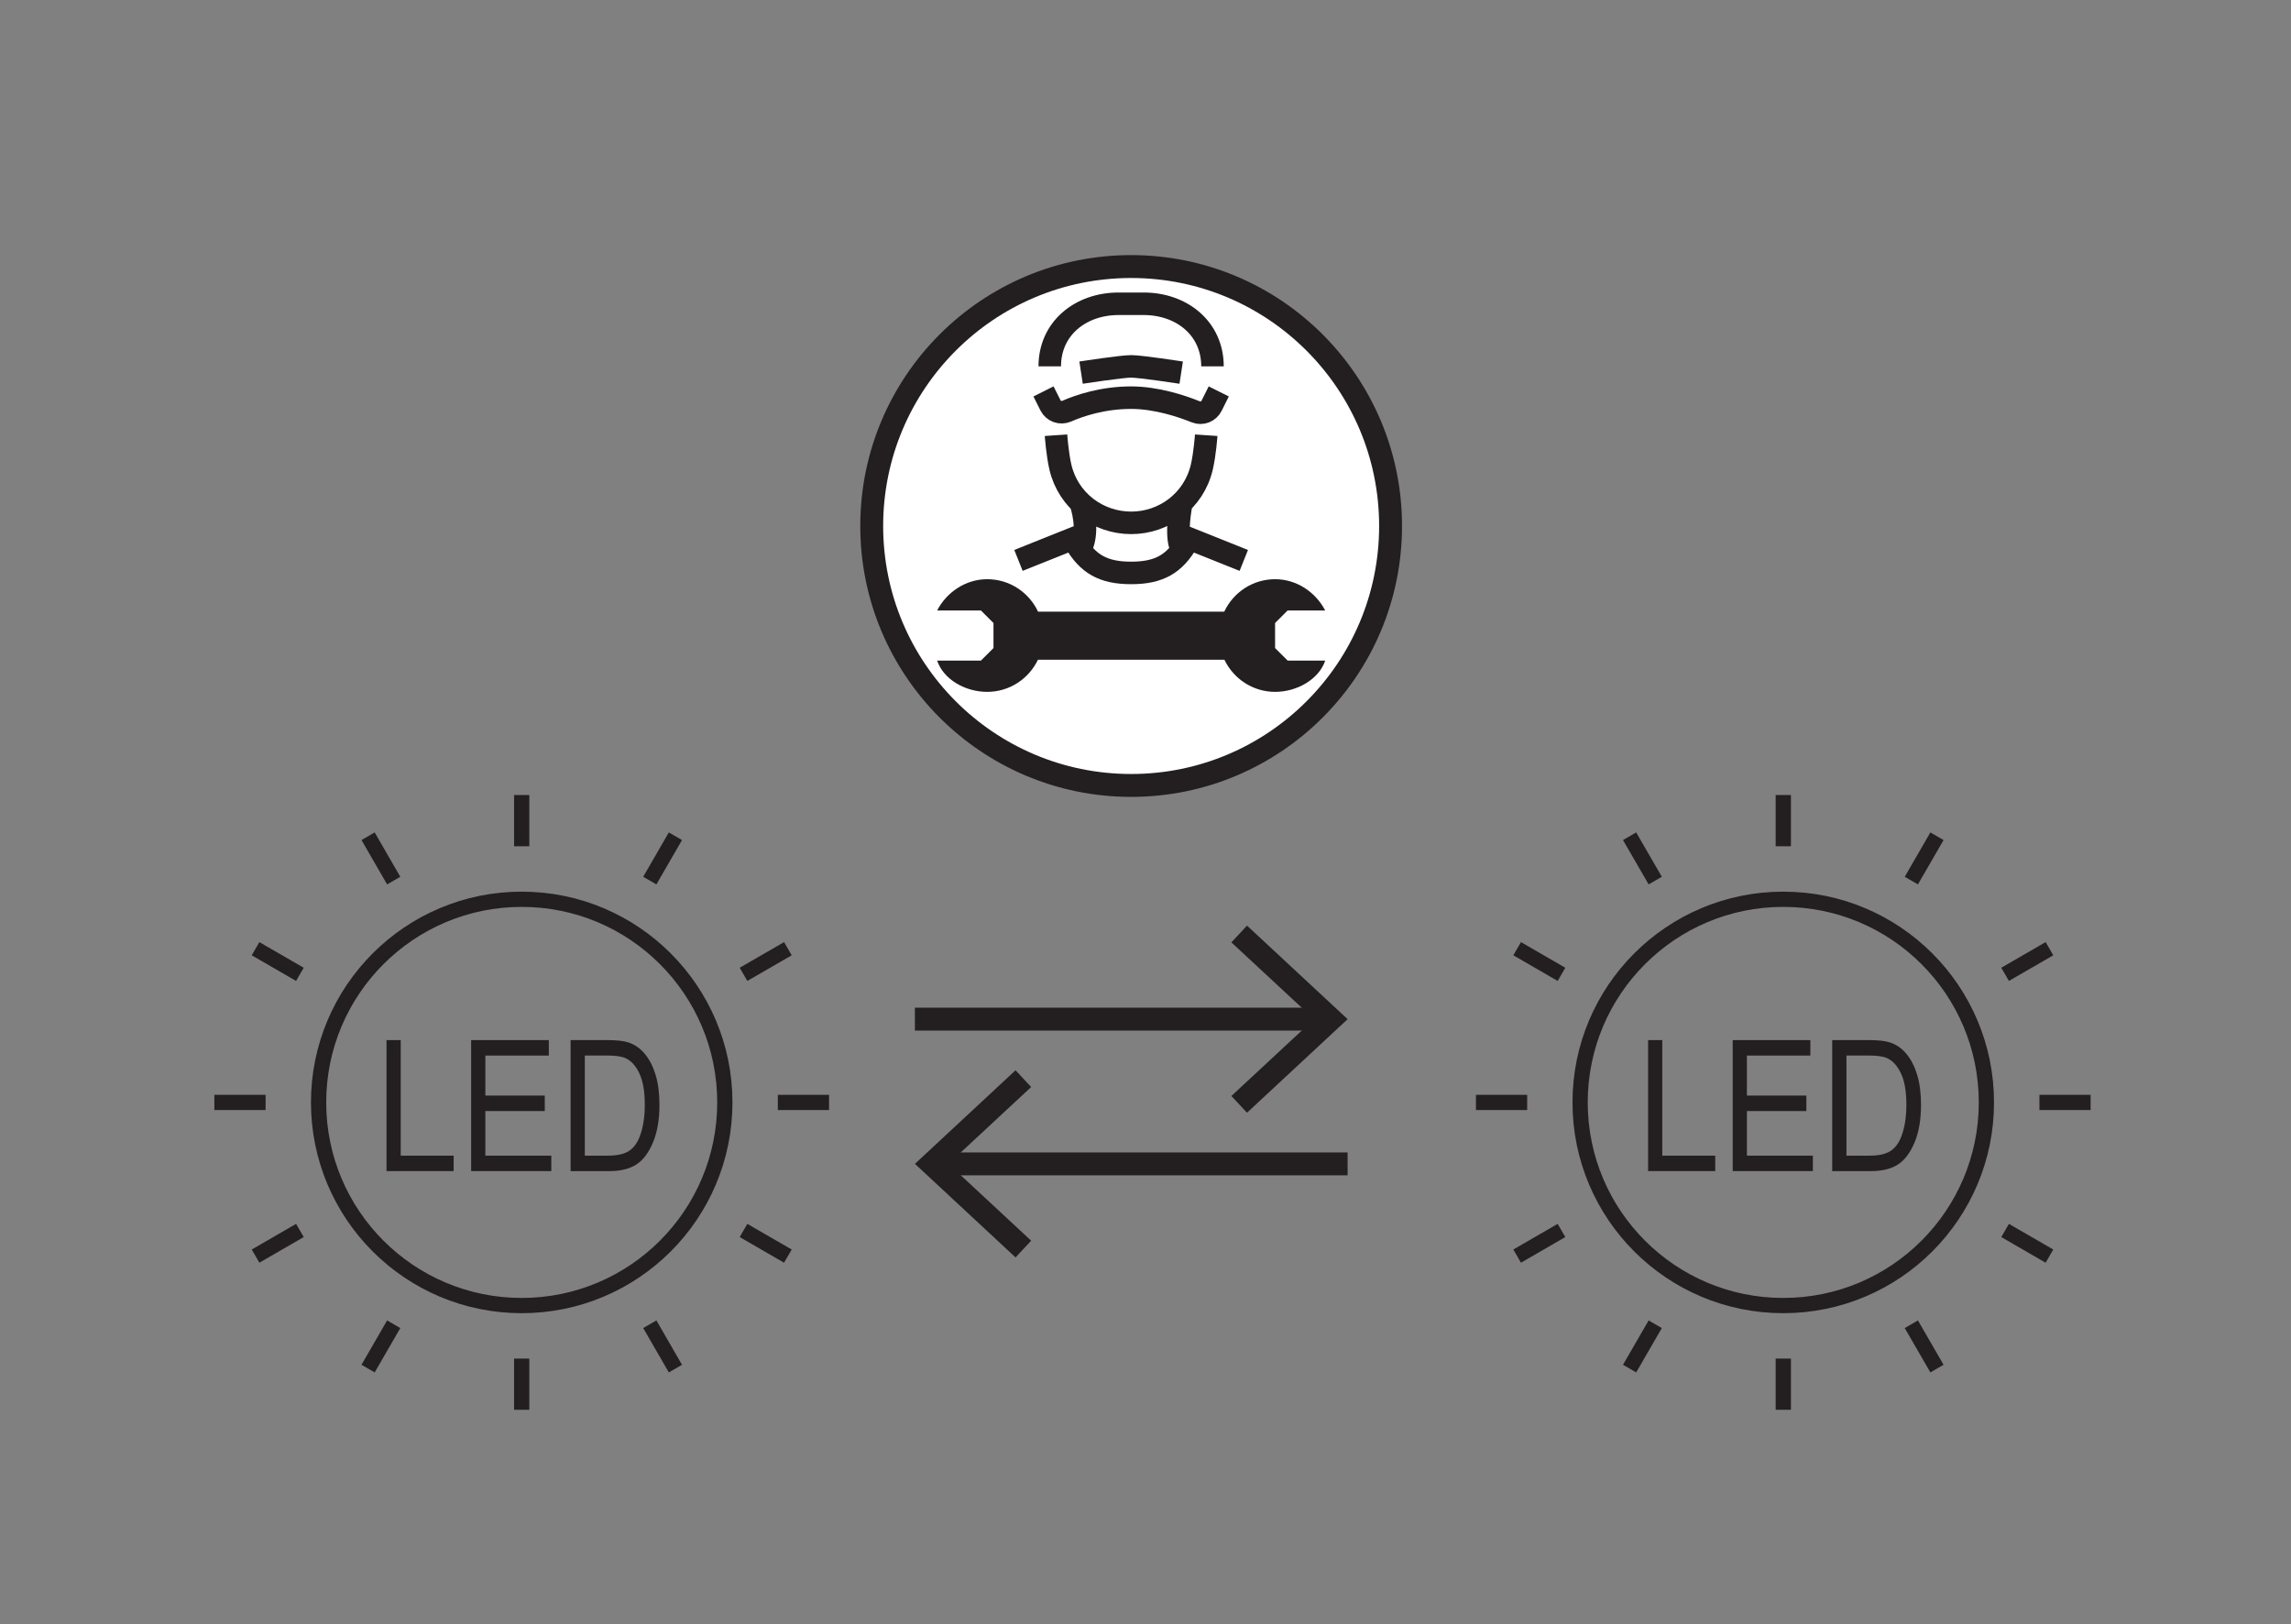 <?xml version="1.0" encoding="utf-8"?>
<!-- Generator: Adobe Illustrator 15.0.0, SVG Export Plug-In . SVG Version: 6.00 Build 0)  -->
<!DOCTYPE svg PUBLIC "-//W3C//DTD SVG 1.1//EN" "http://www.w3.org/Graphics/SVG/1.1/DTD/svg11.dtd">
<svg version="1.1" id="Livello_1" xmlns="http://www.w3.org/2000/svg" xmlns:xlink="http://www.w3.org/1999/xlink" x="0px" y="0px"
	 width="79.966px" height="56.69px" viewBox="0 0 79.966 56.69" enable-background="new 0 0 79.966 56.69" xml:space="preserve">
<rect x="0" y="0" width="79.966" height="56.69" fill="#808080" stroke="none"/>
<g>
	<defs>
		<rect id="SVGID_1_" x="4.432" y="5.596" width="73.238" height="46.404"/>
	</defs>
	<clipPath id="SVGID_2_">
		<use xlink:href="#SVGID_1_"  overflow="visible"/>
	</clipPath>
	<path clip-path="url(#SVGID_2_)" fill="#FFFFFF" d="M30.427,18.358c0-5.001,4.054-9.055,9.055-9.055s9.055,4.054,9.055,9.055
		s-4.054,9.055-9.055,9.055S30.427,23.359,30.427,18.358"/>
	
		<circle clip-path="url(#SVGID_2_)" fill="none" stroke="#231F20" stroke-width="0.799" stroke-linejoin="round" cx="39.482" cy="18.358" r="9.055"/>
	<path clip-path="url(#SVGID_2_)" fill="none" stroke="#231F20" stroke-width="0.786" stroke-linejoin="round" d="M41.448,18.904
		c-0.453,0.783-0.996,1.092-1.966,1.092c-0.972,0-1.514-0.308-1.967-1.092 M35.549,19.559l2.185-0.874 M43.414,19.559l-2.185-0.874
		 M37.734,17.593c0,0,0.309,0.885,0,1.529 M41.229,19.122c-0.219-0.437,0-1.529,0-1.529 M36.86,15.19c0,0,0.044,0.649,0.155,1.124
		c0.278,1.166,1.313,1.934,2.467,1.934c1.152,0,2.185-0.766,2.464-1.934c0.112-0.475,0.156-1.124,0.156-1.124 M37.734,13.005
		c0,0,1.42-0.218,1.748-0.218c0.327,0,1.747,0.218,1.747,0.218 M42.54,13.661l-0.252,0.504c-0.101,0.202-0.34,0.294-0.549,0.209
		c-0.481-0.194-1.369-0.495-2.257-0.495c-0.994,0-1.805,0.277-2.248,0.471c-0.215,0.093-0.463,0.006-0.567-0.202l-0.244-0.487
		 M36.641,12.787c0-1.327,1.076-2.185,2.403-2.185h0.874c1.327,0,2.403,0.858,2.403,2.185"/>
	<path clip-path="url(#SVGID_2_)" fill="#231F20" d="M44.506,22.618v-0.874c0.171-0.17,0.266-0.266,0.437-0.437h1.312
		c-0.327-0.632-0.987-1.092-1.748-1.092c-0.787,0-1.46,0.464-1.775,1.132h-6.499c-0.315-0.668-0.989-1.132-1.775-1.132
		c-0.761,0-1.42,0.46-1.748,1.092h1.53c0.17,0.171,0.267,0.267,0.437,0.437v0.874c-0.17,0.171-0.267,0.266-0.437,0.437h-1.53
		c0.219,0.655,0.976,1.092,1.748,1.092c0.782,0,1.453-0.459,1.771-1.12h6.509c0.317,0.661,0.988,1.12,1.771,1.12
		c0.761,0,1.528-0.437,1.748-1.092h-1.312C44.772,22.884,44.677,22.789,44.506,22.618"/>
	<path clip-path="url(#SVGID_2_)" fill="none" stroke="#231F20" stroke-width="0.532" d="M67.609,47.766l-0.895-1.548 M71.535,43.84
		l-1.548-0.895 M72.972,38.476h-1.787 M71.535,33.111l-1.548,0.895 M67.609,29.186l-0.895,1.548 M62.245,49.204v-1.788
		 M56.88,47.766l0.895-1.548 M52.955,43.84l1.548-0.895 M51.517,38.476h1.788 M52.955,33.111l1.548,0.895 M56.88,29.186l0.895,1.548
		 M62.245,27.748v1.788 M69.334,38.476c0,3.916-3.174,7.09-7.09,7.09s-7.091-3.174-7.091-7.09s3.175-7.09,7.091-7.09
		S69.334,34.56,69.334,38.476z"/>
	<polygon clip-path="url(#SVGID_2_)" fill="#231F20" points="57.526,40.873 57.526,36.301 58.021,36.301 58.021,40.334 
		59.869,40.334 59.869,40.873 	"/>
	<polygon clip-path="url(#SVGID_2_)" fill="#231F20" points="60.479,40.873 60.479,36.301 63.19,36.301 63.19,36.841 60.975,36.841 
		60.975,38.237 63.05,38.237 63.05,38.777 60.975,38.777 60.975,40.334 63.277,40.334 63.277,40.873 	"/>
	<path clip-path="url(#SVGID_2_)" fill="#231F20" d="M63.952,40.874v-4.573h1.295c0.32,0,0.563,0.028,0.729,0.084
		c0.22,0.073,0.408,0.206,0.568,0.399s0.285,0.437,0.374,0.731c0.09,0.294,0.134,0.644,0.134,1.046c0,0.519-0.075,0.957-0.227,1.318
		c-0.152,0.361-0.348,0.617-0.585,0.768c-0.239,0.15-0.549,0.227-0.935,0.227H63.952z M64.448,40.334h0.799
		c0.322,0,0.566-0.052,0.733-0.158c0.166-0.105,0.294-0.274,0.383-0.506c0.119-0.311,0.178-0.682,0.178-1.114
		c0-0.464-0.063-0.828-0.189-1.093c-0.126-0.266-0.286-0.443-0.484-0.532c-0.133-0.061-0.344-0.091-0.633-0.091h-0.786V40.334z"/>
	<path clip-path="url(#SVGID_2_)" fill="none" stroke="#231F20" stroke-width="0.532" d="M23.575,47.766l-0.894-1.548 M27.501,43.84
		l-1.549-0.895 M28.938,38.476H27.15 M27.501,33.111l-1.549,0.895 M23.575,29.186l-0.894,1.548 M18.21,49.204v-1.788 M12.848,47.766
		l0.894-1.548 M8.92,43.84l1.548-0.895 M7.482,38.476h1.789 M8.92,33.111l1.548,0.895 M12.848,29.186l0.894,1.548 M18.21,27.748
		v1.788 M25.3,38.476c0,3.916-3.174,7.09-7.09,7.09c-3.915,0-7.09-3.174-7.09-7.09s3.175-7.09,7.09-7.09
		C22.126,31.386,25.3,34.56,25.3,38.476z"/>
	<polygon clip-path="url(#SVGID_2_)" fill="#231F20" points="13.491,40.873 13.491,36.301 13.987,36.301 13.987,40.334 
		15.834,40.334 15.834,40.873 	"/>
	<polygon clip-path="url(#SVGID_2_)" fill="#231F20" points="16.445,40.873 16.445,36.301 19.156,36.301 19.156,36.841 
		16.941,36.841 16.941,38.237 19.015,38.237 19.015,38.777 16.941,38.777 16.941,40.334 19.243,40.334 19.243,40.873 	"/>
	<path clip-path="url(#SVGID_2_)" fill="#231F20" d="M19.917,40.874v-4.573h1.295c0.32,0,0.563,0.028,0.73,0.084
		c0.218,0.073,0.407,0.206,0.567,0.399c0.16,0.193,0.285,0.437,0.375,0.731c0.089,0.294,0.134,0.644,0.134,1.046
		c0,0.519-0.076,0.957-0.228,1.318s-0.347,0.617-0.585,0.768c-0.238,0.15-0.549,0.227-0.934,0.227H19.917z M20.413,40.334h0.799
		c0.322,0,0.566-0.052,0.733-0.158c0.166-0.105,0.294-0.274,0.383-0.506c0.119-0.311,0.178-0.682,0.178-1.114
		c0-0.464-0.063-0.828-0.189-1.093c-0.125-0.266-0.287-0.443-0.485-0.532c-0.133-0.061-0.344-0.091-0.633-0.091h-0.786V40.334z"/>
	
		<line clip-path="url(#SVGID_2_)" fill="none" stroke="#231F20" stroke-width="0.799" x1="31.934" y1="35.569" x2="46.171" y2="35.569"/>
	<polygon clip-path="url(#SVGID_2_)" fill="#231F20" points="43.526,38.836 42.981,38.251 45.866,35.57 42.981,32.89 43.526,32.305 
		47.038,35.57 	"/>
	
		<line clip-path="url(#SVGID_2_)" fill="none" stroke="#231F20" stroke-width="0.799" x1="47.038" y1="40.621" x2="32.801" y2="40.621"/>
	<polygon clip-path="url(#SVGID_2_)" fill="#231F20" points="35.447,37.354 35.992,37.939 33.106,40.62 35.992,43.302 
		35.447,43.886 31.935,40.62 	"/>
</g>
</svg>
